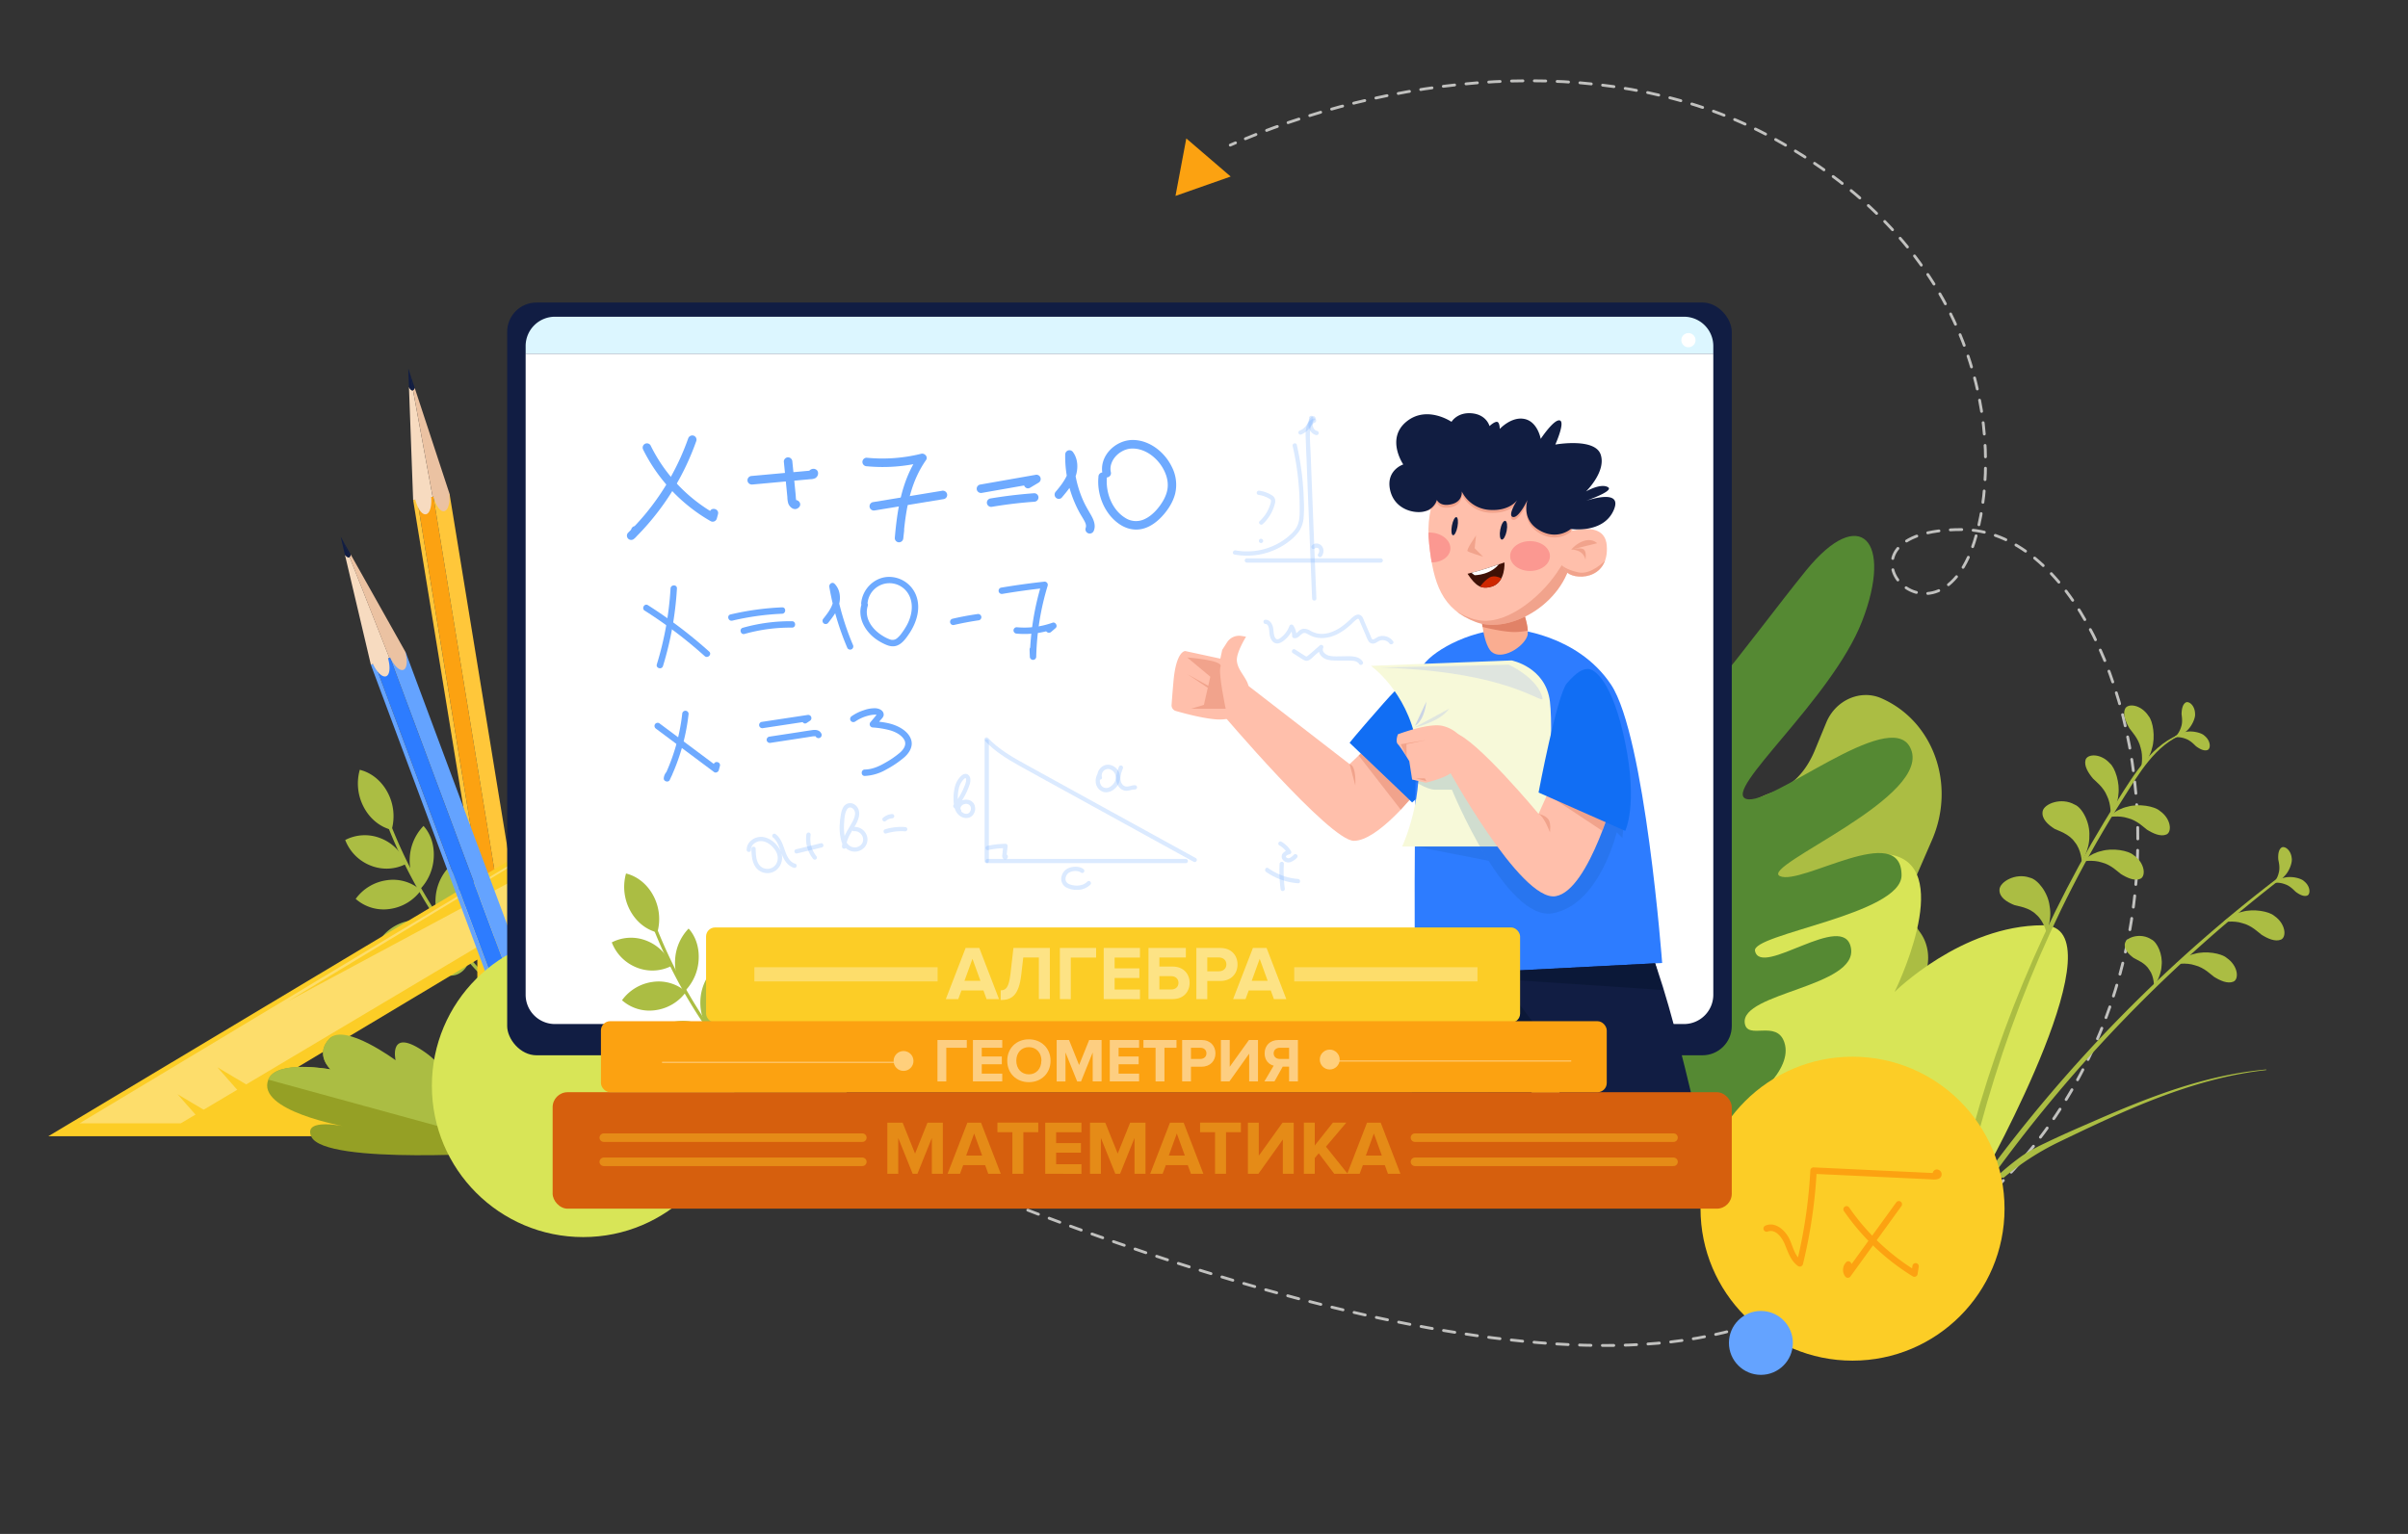 <?xml version="1.0" encoding="UTF-8"?> <svg xmlns="http://www.w3.org/2000/svg" xmlns:xlink="http://www.w3.org/1999/xlink" id="Layer_1" data-name="Layer 1" viewBox="0 0 1695 1080"><rect x="0" y="0" width="1695" height="1080" fill="#333333" stroke="none"/> <defs> <style>.cls-1,.cls-44,.cls-7,.cls-8{fill:none;}.cls-2{fill:#fca211;}.cls-3{fill:#ffc73a;}.cls-4{fill:#f7dbc0;}.cls-5{fill:#ebc2a2;}.cls-6{fill:#111d43;}.cls-7,.cls-8{stroke:#c1c1bf;stroke-width:2px;}.cls-40,.cls-7,.cls-8{stroke-linecap:round;stroke-linejoin:round;}.cls-8{stroke-dasharray:8.03 8.03;}.cls-9{fill:#abbd43;}.cls-10,.cls-40{fill:#fccd26;}.cls-11,.cls-17{fill:#fff;}.cls-11{opacity:0.32;}.cls-12{fill:#95a025;}.cls-13{fill:#d8e557;}.cls-14{fill:#558933;}.cls-15{fill:#2d7cff;}.cls-16{fill:#64a3ff;}.cls-18{fill:#dcf6ff;}.cls-19{fill:#ffbfab;}.cls-20{fill:#116ef4;}.cls-21{fill:#f7f9d9;}.cls-22,.cls-35{fill:#cad3e5;}.cls-22{opacity:0.53;}.cls-23{clip-path:url(#clip-path);}.cls-24{fill:#faad91;}.cls-25,.cls-27{fill:#e18267;}.cls-26{clip-path:url(#clip-path-2);}.cls-27{opacity:0.46;}.cls-28{fill:#fb9891;}.cls-29{clip-path:url(#clip-path-3);}.cls-30{fill:#1354a3;opacity:0.17;}.cls-31{fill:#111d41;}.cls-32{clip-path:url(#clip-path-4);}.cls-33{fill:#3f1106;}.cls-34{fill:#ce2700;}.cls-36{fill:#0b1838;}.cls-37{fill:#d65f0d;}.cls-38{opacity:0.44;}.cls-39,.cls-40{opacity:0.4;}.cls-40{stroke:#fccd26;stroke-width:6px;}.cls-41{fill:#6eaaff;}.cls-42{opacity:0.25;}.cls-43{opacity:0.47;}.cls-44{stroke:#fff;stroke-miterlimit:10;opacity:0.34;}.cls-45{fill:#ffcf7b;}</style> <clipPath id="clip-path"> <path class="cls-1" d="M1042,426s1,27,8,33,22-3,25-11-10-36-11-37S1042,426,1042,426Z"></path> </clipPath> <clipPath id="clip-path-2"> <path class="cls-1" d="M1044,323c-31,7-41,32-38,60s9,46,33,55,65-14,68-50S1085.71,313.58,1044,323Z"></path> </clipPath> <clipPath id="clip-path-3"> <path class="cls-1" d="M1096,377s33.32-14,35,7c2,25-24,25-29,18-2.4-3.36-9-15-9-15Z"></path> </clipPath> <clipPath id="clip-path-4"> <path class="cls-1" d="M1033,404s8-2,14-4l12-4s1,14-9,17C1043,415.09,1039,413,1033,404Z"></path> </clipPath> </defs> <rect class="cls-2" x="325.36" y="348.04" width="11.56" height="394.05" transform="translate(-83.57 60.54) rotate(-9.28)"></rect> <rect class="cls-3" x="336.76" y="346.18" width="11.56" height="394.05" transform="translate(-83.12 62.36) rotate(-9.28)"></rect> <rect class="cls-3" x="322.57" y="349.21" width="2.89" height="394.05" transform="translate(-83.86 59.41) rotate(-9.28)"></rect> <path class="cls-4" d="M290.46,274.88c-.79.13-1.69-.75-2.59-2.36l2.94,79.5,1.53-.25c1.55,6.28,4.67,10.77,7.43,10.32s4.3-5.7,3.76-12.15l1-.16-13.81-75A.7.7,0,0,1,290.46,274.88Z"></path> <path class="cls-5" d="M291.87,273a2.72,2.72,0,0,1-1.14,1.73l13.81,75,.63-.11c1.55,6.28,4.67,10.77,7.43,10.32s4.3-5.7,3.76-12.15h.11Z"></path> <path class="cls-6" d="M290.46,274.88a.7.7,0,0,0,.27-.11L288.57,263l-1.19-3.61.49,13.11C288.77,274.13,289.67,275,290.46,274.88Z"></path> <path class="cls-6" d="M290.73,274.77a2.72,2.72,0,0,0,1.14-1.73l-3.3-10Z"></path> <path class="cls-7" d="M608.69,804l3.62,1.67"></path> <path class="cls-8" d="M619.62,809c65.07,29.3,404.95,175.86,593.66,129.25,404.7-100,314.2-565.4,167.56-565.4-100.92,0-19,95.24,8.82,8.82,18.62-57.81,16.61-197.41-141.1-284.17C1138.33,36.88,991.68,49.72,873.38,99"></path> <path class="cls-7" d="M869.67,100.58,866,102.16"></path> <path class="cls-9" d="M407.36,730.45c-49.27-17.94-83.74-60.73-104-93.47a350.94,350.94,0,0,1-32.49-67.56l-2.18.87a354.44,354.44,0,0,0,32.7,68c20.43,33.07,55.25,76.29,105.14,94.46Z"></path> <path class="cls-9" d="M272.83,557.9a35.67,35.67,0,0,1,2.86,26.39c-7.83-1.91-15.09-7.46-19.58-15.91A35.59,35.59,0,0,1,253.25,542C261.08,543.91,268.34,549.45,272.83,557.9Z"></path> <path class="cls-9" d="M268,590.23a31.42,31.42,0,0,1,17.89,18,30,30,0,0,1-25,1.19,31.38,31.38,0,0,1-17.89-18A30,30,0,0,1,268,590.23Z"></path> <path class="cls-9" d="M272.43,619.73a29.62,29.62,0,0,1,23.85,7.11A32.49,32.49,0,0,1,274.22,640a29.7,29.7,0,0,1-23.85-7.11A32.48,32.48,0,0,1,272.43,619.73Z"></path> <path class="cls-9" d="M289.81,648a29.65,29.65,0,0,1,23.84,7.11,32.49,32.49,0,0,1-22.06,13.17,29.68,29.68,0,0,1-23.85-7.11A32.51,32.51,0,0,1,289.81,648Z"></path> <path class="cls-9" d="M288.42,604a34.8,34.8,0,0,1,9.69-22.48c4.87,5.31,7.7,13.25,7.2,22.18a34.72,34.72,0,0,1-9.69,22.47C290.75,620.83,287.92,612.89,288.42,604Z"></path> <path class="cls-9" d="M306.56,633.22a34.84,34.84,0,0,1,9.37-22.65c4.95,5.22,7.89,13.1,7.52,22a34.89,34.89,0,0,1-9.36,22.65C309.13,650,306.19,642.15,306.56,633.22Z"></path> <path class="cls-9" d="M319.43,677.22a12.15,12.15,0,0,1,10.59-.5,14,14,0,0,1-6.91,8.74,12.15,12.15,0,0,1-10.59.5A14,14,0,0,1,319.43,677.22Z"></path> <path class="cls-9" d="M489.81,721.75c21.29,10,15.55,34.74,15.55,34.74s57.71-45.07,79.29-18.76,10.24,77.86-15.07,86.24-245.42,2.51-245.42,2.51S470.66,712.78,489.81,721.75Z"></path> <path class="cls-10" d="M34,800H379.76V593Zm302-44H201.79L336,675.65Z"></path> <polygon class="cls-11" points="370.6 601.87 55.99 790.9 127.26 790.9 370.66 646.08 370.6 601.87"></polygon> <polygon class="cls-10" points="153.04 751.47 169.72 770.43 177.31 765.88 153.04 751.47"></polygon> <polygon class="cls-10" points="124.99 770.43 141.67 789.38 149.25 784.84 124.99 770.43"></polygon> <polygon class="cls-10" points="359.07 610.3 202.76 704.93 359.3 620.93 359.07 610.3"></polygon> <path class="cls-12" d="M359.24,811.15s-48-61.61-68-71c-21.37-10.05-2.84,24.8-2.84,24.8s-45.69-44.9-56.43-33.69.73,21.7.73,21.7-38.27-7.11-43.85,7.23c-8.57,22,54.37,33,54.37,33s-30.15-6.62-24.12,7C228.16,820.71,359.24,811.15,359.24,811.15Z"></path> <path class="cls-9" d="M188.81,760.14c5.58-14.34,43.85-7.23,43.85-7.23s-11.46-10.49-.73-21.7,46.51,15.27,46.51,15.27-5.54-24.33,21.33-5.2C319,755,356,805.94,356,805.94Z"></path> <path class="cls-13" d="M346.16,802.26s107.72,7.62,128.7-11.67.17-54.24.17-54.24,37-29.22,36.39-48.3-24.66-9.4-24.66-9.4,40.82-52.56,31.13-62.55c-18-18.62-65.22,36-65.22,36s14-26-.77-30.11c-22.29-6.23-38.68,57.87-38.68,57.87s4.16-25.32-11.2-22C374.47,663.94,346.16,802.26,346.16,802.26Z"></path> <path class="cls-9" d="M1277.05,529.27l8.7-21.09c6.74-15.51,24-22.91,38.56-16.54h0c36.67,16.06,52.61,60.76,35.61,99.85l-12.43,28.58a36,36,0,0,0,3.79,36c6.67,8.82,7.76,21.08,3.14,31.71l-6.56,15.06a59.77,59.77,0,0,1-37.28,33.37,36.29,36.29,0,0,0-22.5,20.41L1278.8,778c-10.26,23.58-36.51,34.85-58.64,25.16l-12.62-5.53c-22.12-9.69-31.74-36.67-21.48-60.25h0c16.59-28.2,15.26-49.24,9.38-63.52a85.67,85.67,0,0,1,.81-66.63l1.31-3a84.59,84.59,0,0,1,51.63-46.88C1259.21,554.09,1269.65,546.27,1277.05,529.27Z"></path> <path class="cls-13" d="M979,825.73c17.8-23.15,116.68-146.1,180.3-166.77,70.24-22.81,4,67.8,4,67.8s124.59-136.7,170.31-124.38c41.91,11.3,0,96,0,96s47.2-46.92,104.45-46.92c55.71,0-38.68,170.6-43.79,179.51Z"></path> <path class="cls-14" d="M1066.85,704.2s-52.9-116.81-35.22-142.87c24.45-36,54.84,74.51,56.32,64.79,14-91.74,11.07-207.45,76.54-225,37.21-10-2.46,86.41,2.16,111.25s66.53-63.83,104.66-110.74,61.48-21,39.38,35.88c-21.38,55-98.8,119.51-81.47,125s100.64-64.62,115.29-36.37c18,34.64-106.63,83.82-91.6,90.72s85.6-39.34,85.6-.6c0,27.6-105.72,41.31-103.16,53.25,4.15,19.31,62.71-28.87,67.54-2.06,4.95,27.41-77.85,31.48-74.74,52.92,1.78,12.32,22.53-2.87,27.91,13.7,12.15,37.43-106.68,92.53-106.68,92.53Z"></path> <path class="cls-9" d="M1494.37,562.38c-50.9,79.77-88,172.33-109.23,266.48l-5-.06c21.16-92.17,59.54-185.46,110.36-265.15,11.81-18.52,24.57-40.49,46.68-47.71.43-.14.59.51.18.66C1517.12,524.24,1505.42,545.06,1494.37,562.38Z"></path> <path class="cls-9" d="M1396.72,829a1034.65,1034.65,0,0,1,208.9-212.55c.82-.63,1.93.81,1.1,1.45a1024,1024,0,0,0-204.8,211.15Z"></path> <path class="cls-9" d="M1499,512.9c1.31,1.94,6.32,7,7.8,13.61,2,6.28.41,14.15.25,13.88-.38.15,5.8-5.09,7.73-13.44,2.5-8,.75-19.09-2.36-22.77-5.37-8.31-14.75-9.16-16.58-5.13S1496.39,508.51,1499,512.9Z"></path> <path class="cls-9" d="M1511.2,584.11c-1.9-1.35-6.82-6.49-13.4-8.09-6.22-2.11-14.09-.7-13.82-.53-.16.38,5.18-5.72,13.53-7.49,8-2.35,19-.38,22.65,2.81,8.18,5.56,8.83,15,4.78,16.74S1515.54,586.84,1511.2,584.11Z"></path> <path class="cls-9" d="M1492.83,615.32c-1.9-1.36-6.83-6.49-13.4-8.1-6.23-2.11-14.1-.69-13.83-.52-.16.38,5.19-5.72,13.54-7.5,8-2.35,19-.37,22.65,2.82,8.17,5.55,8.83,15,4.77,16.73S1497.16,618.05,1492.83,615.32Z"></path> <path class="cls-9" d="M1558.38,687.7c-1.9-1.35-6.83-6.48-13.4-8.09-6.23-2.11-14.1-.7-13.82-.52-.17.37,5.18-5.73,13.53-7.5,8-2.35,19-.37,22.65,2.82,8.17,5.55,8.83,15,4.78,16.73S1562.71,690.43,1558.38,687.7Z"></path> <path class="cls-9" d="M1591.87,658.1c-1.9-1.35-6.83-6.49-13.4-8.1-6.22-2.11-14.1-.69-13.82-.52-.17.38,5.18-5.72,13.53-7.49,8-2.35,19-.38,22.65,2.81,8.18,5.56,8.83,15,4.78,16.74S1596.2,660.83,1591.87,658.1Z"></path> <path class="cls-9" d="M1473.31,548.22c1.6,1.7,7.35,5.89,9.84,12.2,2.94,5.89,2.64,13.91,2.43,13.66-.35.22,4.93-5.94,5.53-14.48,1.21-8.3-2.26-19-5.91-22.12-6.61-7.36-16-6.71-17.18-2.44S1470,544.29,1473.31,548.22Z"></path> <path class="cls-9" d="M1446.29,583.61c2.27,1.21,10.22,3.4,14.21,9.37,4.53,5.31,5.1,14.39,4.8,14.21-.43.39,5.66-8.76,5.4-18.56.56-9.78-5.23-20.2-10.33-22.13-9.45-5.37-21.54-.58-22.53,4.68S1441.55,580.65,1446.29,583.61Z"></path> <path class="cls-9" d="M1417.84,637.21c2.45.81,10.65,1.64,15.59,6.84,5.35,4.47,7.43,13.33,7.11,13.2-.36.45,4.11-9.59,2.21-19.2-1.08-9.74-8.54-19-13.89-20.08-10.21-3.69-21.33,3.06-21.42,8.42C1407.2,631.81,1412.68,635.09,1417.84,637.21Z"></path> <path class="cls-9" d="M1502,674.55c1.78,1.12,8.12,3.36,11,8.44,3.38,4.58,3.33,12,3.1,11.83-.37.29,5.1-6.8,5.44-14.78,1-7.93-3.1-16.74-7.14-18.6-7.39-4.9-17.49-1.7-18.59,2.52S1498.32,671.87,1502,674.55Z"></path> <path class="cls-9" d="M1545.83,525.45c-1.07-.88-3.76-4.13-7.58-5.37a16.6,16.6,0,0,0-8.15-.92,17.92,17.92,0,0,1,8.33-3.84c4.85-1,11.29.62,13.28,2.66,4.59,3.65,4.57,9.25,2.1,10.11S1548.27,527.26,1545.83,525.45Z"></path> <path class="cls-9" d="M1535.62,502.67c.05,1.39,1,5.51-.38,9.31a16.63,16.63,0,0,1-4.25,7,18,18,0,0,0,8.12-4.28c3.77-3.22,6.4-9.34,6-12.18-.07-5.87-4.51-9.28-6.7-7.83S1535.69,499.63,1535.62,502.67Z"></path> <path class="cls-9" d="M1616,627.94c-1.07-.88-3.76-4.13-7.58-5.37a16.33,16.33,0,0,0-8.15-.92,17.92,17.92,0,0,1,8.33-3.84c4.85-1,11.29.61,13.28,2.66,4.59,3.64,4.57,9.25,2.1,10.11S1618.43,629.75,1616,627.94Z"></path> <path class="cls-9" d="M1603.68,605c.16,1.37,1.42,5.41.38,9.3a16.57,16.57,0,0,1-3.67,7.36,17.77,17.77,0,0,0,7.74-4.93c3.51-3.52,5.62-9.83,5-12.62-.55-5.85-5.25-8.88-7.31-7.26S1603.5,601.93,1603.68,605Z"></path> <path class="cls-9" d="M1595.08,753a265.39,265.39,0,0,0-43.42,7.77c-26,6.83-51,16.92-75.58,27.64-12.09,5.27-24.27,10.47-36.13,16.25a130.76,130.76,0,0,0-16.23,8.87,179.49,179.49,0,0,0-18.94,15.5l5.64.17a187.19,187.19,0,0,1,37.7-24.58c46.6-22.45,95-45.48,147-51.19A.22.22,0,0,0,1595.08,753Z"></path> <rect class="cls-15" x="332.22" y="452.56" width="11.56" height="394.05" transform="translate(-205.59 158.96) rotate(-20.44)"></rect> <rect class="cls-16" x="343.05" y="448.53" width="11.56" height="394.05" transform="translate(-203.5 162.48) rotate(-20.44)"></rect> <rect class="cls-16" x="329.78" y="455.09" width="2.89" height="394.05" transform="translate(-206.9 156.75) rotate(-20.44)"></rect> <path class="cls-4" d="M245.79,392.39c-.75.28-1.8-.42-3-1.82L261.06,468l1.46-.54c2.73,5.86,6.66,9.66,9.28,8.68s3.11-6.42,1.34-12.64l.95-.36-28-70.91A1.32,1.32,0,0,1,245.79,392.39Z"></path> <path class="cls-5" d="M246.81,390.31a2.8,2.8,0,0,1-.77,1.92l28,70.91.61-.22c2.73,5.86,6.66,9.66,9.29,8.68s3.11-6.42,1.33-12.64l.1,0Z"></path> <path class="cls-6" d="M245.79,392.39a1.32,1.32,0,0,0,.25-.16l-4.4-11.11-1.86-3.31,3,12.76C244,392,245,392.67,245.79,392.39Z"></path> <path class="cls-6" d="M246,392.23a2.8,2.8,0,0,0,.77-1.92l-5.17-9.19Z"></path> <circle class="cls-10" cx="1304" cy="851" r="107"></circle> <circle class="cls-13" cx="410.5" cy="764.5" r="106.5"></circle> <rect class="cls-6" x="357" y="213" width="862" height="530" rx="20.63"></rect> <path class="cls-17" d="M370,700.37A20.63,20.63,0,0,0,390.63,721h794.74A20.63,20.63,0,0,0,1206,700.37V249H370Z"></path> <path class="cls-18" d="M1185.37,223H390.63A20.63,20.63,0,0,0,370,243.63V249h836v-5.37A20.63,20.63,0,0,0,1185.37,223Z"></path> <path class="cls-9" d="M592,800.05c-48.39-17.61-82.23-59.63-102.1-91.78A345,345,0,0,1,458,641.93l-2.14.85A347.47,347.47,0,0,0,488,709.59c20.06,32.47,54.26,74.92,103.24,92.75Z"></path> <path class="cls-9" d="M459.89,630.62a34.92,34.92,0,0,1,2.81,25.9c-7.69-1.87-14.82-7.31-19.22-15.61A35,35,0,0,1,440.66,615C448.35,616.88,455.48,622.32,459.89,630.62Z"></path> <path class="cls-9" d="M455.15,662.36a30.86,30.86,0,0,1,17.57,17.69,29.48,29.48,0,0,1-24.51,1.17,30.85,30.85,0,0,1-17.57-17.7A29.47,29.47,0,0,1,455.15,662.36Z"></path> <path class="cls-9" d="M459.51,691.33a29.1,29.1,0,0,1,23.41,7,31.9,31.9,0,0,1-21.66,12.93,29.13,29.13,0,0,1-23.42-7A31.86,31.86,0,0,1,459.51,691.33Z"></path> <path class="cls-9" d="M476.56,719.08a29.16,29.16,0,0,1,23.42,7A31.91,31.91,0,0,1,478.32,739a29.13,29.13,0,0,1-23.42-7A31.93,31.93,0,0,1,476.56,719.08Z"></path> <path class="cls-9" d="M475.2,675.85a34.13,34.13,0,0,1,9.52-22.07c4.79,5.22,7.56,13,7.07,21.78a34.13,34.13,0,0,1-9.52,22.07C477.49,692.41,474.71,684.62,475.2,675.85Z"></path> <path class="cls-9" d="M493,704.58a34.26,34.26,0,0,1,9.2-22.24c4.87,5.12,7.76,12.86,7.4,21.63a34.26,34.26,0,0,1-9.2,22.24C495.54,721.09,492.65,713.35,493,704.58Z"></path> <path class="cls-9" d="M505.66,747.78a12,12,0,0,1,10.4-.49,13.8,13.8,0,0,1-6.79,8.59,11.94,11.94,0,0,1-10.4.49A13.76,13.76,0,0,1,505.66,747.78Z"></path> <path class="cls-19" d="M971,518l-21,20-75-58-18,4,2,17s77,91,94,91,43.29-33.73,43.29-33.73Z"></path> <path class="cls-6" d="M1013,669,983,826h92s-1-64.86,12-94c4-9,21,94,21,94h95s-29-140-48-171-138,15-138,15Z"></path> <path class="cls-20" d="M1013,461s-17,9-39,34-24,28-24,28l44,42,28-25Z"></path> <path class="cls-15" d="M1065,443s45,3,69,39,36,196,36,196l-174,9s-2-208,6-219S1038,442,1065,443Z"></path> <path class="cls-21" d="M965,468.81s25,17.52,32,54.07S987,596,987,596h101s6-77.69,3-102.06S1064,465,1064,465Z"></path> <path class="cls-22" d="M972,470l90-2s18,8,23,21S1073,473,972,470Z"></path> <g class="cls-23"> <path class="cls-24" d="M1042,426s1,27,8,33,22-3,25-11-10-36-11-37S1042,426,1042,426Z"></path> <path class="cls-25" d="M1038,440s18,5,28,5a47.42,47.42,0,0,0,21-5l-2-23-33-2Z"></path> </g> <g class="cls-26"> <path class="cls-19" d="M1044,323c-31,7-41,32-38,60s9,46,33,55,65-14,68-50S1085.71,313.58,1044,323Z"></path> <path class="cls-27" d="M1005,412s17.62,22.91,37.81,24.95,44.23-19,55.21-37S1121,416,1121,416l-21,28-61,18-34-25Z"></path> <ellipse class="cls-28" cx="1007" cy="385.5" rx="10.5" ry="14" transform="translate(536.69 1355.79) rotate(-85.09)"></ellipse> </g> <g class="cls-29"> <path class="cls-19" d="M1096,377s33.32-14,35,7c2,25-24,25-29,18-2.4-3.36-9-15-9-15Z"></path> <path class="cls-27" d="M1099.41,398s2.59,3,11.59,5,18.81-8.28,18.81-8.28L1134,401l-4,10-25,5-6-13Z"></path> </g> <path class="cls-19" d="M878.37,489.16a11.77,11.77,0,0,0-.73-9.39c-2.58-5.17-6.41-8.77-7-14.44s6.46-17.06,6.46-17.06l-3.26-.52a10.08,10.08,0,0,0-10.11,4.51l-3.41,5.3L859,463.73l-24.68-5.34s-6.37-.45-8.3,21.28c-.68,7.65-1.11,13.37-1.34,16.68a4.12,4.12,0,0,0,3,4.23c6,1.72,19,5.24,28.55,5.92,12.73.91,19.73-5.88,19.73-5.88Z"></path> <path class="cls-27" d="M838.41,499h24.36s-5.42-25.25-3.61-29.76-23.45-6.32-23.45-6.32l16.23,13.53-1.45,6.41-14.78-8.21,14.45,9.63-2.73,12Z"></path> <path class="cls-30" d="M994,549s10,7,16,7h12s38,93,71,87,45-57,45-57l4,4,2-20-28-5-30,33-38-42-20-25Z"></path> <path class="cls-27" d="M950,538l4,15S955,539,950,538Z"></path> <polygon class="cls-27" points="956.36 531.95 986 570.08 992.16 563.25 957.87 530.51 956.36 531.95"></polygon> <ellipse class="cls-28" cx="1077" cy="391.5" rx="14" ry="10.5"></ellipse> <path class="cls-27" d="M1077,345l-53-13s-26.46,16.24-24,23c4,11,11.43-1,11.43-1s2.06,5,10.29,3,7.21-9,7.21-9a23.39,23.39,0,0,0,19.55,13c14.41,1,19.56-7,19.56-7s-7.21,11-3.09,12,10.29-12,10.29-12-4.73,13.31,7.76,21c13,8,22.73-.58,22.73-.58L1108,357Z"></path> <path class="cls-31" d="M1084.51,309s-2.06-12-11.32-14-17.5,7-17.5,7,0-5-2.06-5-5.15,3-5.15,3-2-8-12.35-9-14.41,6-14.41,6-17.49-12-31.9,0-2.06,30-2.06,30-12.35,4-9.26,18S996.08,362,1003,360a12,12,0,0,0,8.43-8s2.06,5,10.29,3,7.21-9,7.21-9a23.39,23.39,0,0,0,19.55,13c14.41,1,19.56-7,19.56-7s-7.21,11-3.09,12,10.29-12,10.29-12-4.73,13.31,7.76,21c13,8,22.73-.58,22.73-.58s23,3.58,30.24-13.42-23.67-5-23.67-5,24.7-8,19.55-11-15.44,3-15.44,3,14.41-14,10.3-26-31.91-7-31.91-7,7.2-16,3.09-17S1084.51,309,1084.51,309Z"></path> <ellipse class="cls-31" cx="1024" cy="370.5" rx="6.5" ry="2" transform="translate(470.76 1308.46) rotate(-79.36)"></ellipse> <ellipse class="cls-31" cx="1058.34" cy="373.34" rx="6.72" ry="2.3" transform="translate(495.97 1344.52) rotate(-79.36)"></ellipse> <path class="cls-27" d="M1039,377s-7,10-6,11,11,4,11,4l-6-6Z"></path> <g class="cls-32"> <path class="cls-33" d="M1033,404s8-2,14-4l12-4s1,14-9,17C1043,415.09,1039,413,1033,404Z"></path> <path class="cls-17" d="M1034,402l4,3s12,0,18-9S1034,402,1034,402Z"></path> <path class="cls-34" d="M1041,414s5-7,9-8,8,2,8,2l-6,7Z"></path> </g> <path class="cls-27" d="M1106,387a19.55,19.55,0,0,1,9.43-6.32c5.8-1.55,8.76,1.8,8.76,1.8Z"></path> <path class="cls-27" d="M1106,387s7-2,9,0,1,7,1,7S1115,387,1106,387Z"></path> <path class="cls-19" d="M1138,554s-19,73-43,77c-24.66,4.11-77-92-77-92s-3.85-25.63,6-23c15,4,59,57,59,57l9-20Z"></path> <path class="cls-19" d="M1030,521a24.58,24.58,0,0,0-15-10c-10-2-31,6-31,6s-2,5,0,7,8,11.94,8,11.94l2,12.93,9.6,2.2s18.4-4.19,19.4-9.16S1030,521,1030,521Z"></path> <polygon class="cls-27" points="1089.09 559.3 1127.89 585 1133.18 570.08 1089.09 559.3"></polygon> <path class="cls-20" d="M1118,471c4,0,17,8,26,52s0,62,0,62l-61-27s13-69,20-77S1113.93,471,1118,471Z"></path> <path class="cls-27" d="M1083,573s5,1,7,4,1,9,1,9S1087,575,1083,573Z"></path> <polygon class="cls-27" points="1003 548 996.47 548 1004 550 1003 548"></polygon> <path class="cls-22" d="M996,512l24-13s-3,5-12,9S996,512,996,512Z"></path> <path class="cls-35" d="M996,511l8-17S1003,507,996,511Z"></path> <polygon class="cls-27" points="986 524 990.16 532.88 990 524 1004 521 986 524"></polygon> <polygon class="cls-36" points="1009.7 686.29 1170 697 1165.09 678.25 1009.7 686.29"></polygon> <path class="cls-36" d="M1062,697l24,32a236,236,0,0,0-9.69,58.68C1075,821,1075,826,1075,826h-38.6Z"></path> <polygon class="cls-30" points="996.29 596 1041.74 596 1047.79 606.05 996.29 596"></polygon> <rect class="cls-37" x="389" y="769" width="830" height="82" rx="10.55"></rect> <rect class="cls-10" x="497" y="653" width="573" height="67" rx="6.37"></rect> <g class="cls-38"> <path class="cls-17" d="M694.46,703.44l-2.22-6.11H676.79l-2.27,6.11h-8.75l13.94-36h9.62l13.88,36Zm-9.94-28.37-5.62,15.51h11.24Z"></path> <path class="cls-17" d="M704.4,697.28c3.62,0,5.73-1.95,6.86-11.46l2.11-18.42H739v36h-7.73V674.15h-11l-1.41,12.21c-1.73,15-7.13,17.73-14.48,17.73Z"></path> <path class="cls-17" d="M746.06,703.44v-36h25.5v6.75H753.73v29.29Z"></path> <path class="cls-17" d="M776.91,703.44v-36h25.51v6.75H784.59v7.62H802v6.76H784.59v8.15h17.83v6.76Z"></path> <path class="cls-17" d="M834.73,667.4v6.75H816.09v6.38h9.35c7.67,0,11.94,5.24,11.94,11.45s-4.22,11.46-11.94,11.46h-17v-36Zm-18.64,19.88v9.4h8.32c3,0,5.13-1.83,5.13-4.7s-2.16-4.7-5.13-4.7Z"></path> <path class="cls-17" d="M842.13,703.44v-36H859c7.83,0,12.1,5.29,12.1,11.62s-4.32,11.61-12.1,11.61H849.8v12.81ZM863.26,679c0-3-2.27-4.87-5.3-4.87H849.8v9.73H858C861,683.88,863.26,682,863.26,679Z"></path> <path class="cls-17" d="M896.71,703.44l-2.22-6.11H879l-2.27,6.11H868l13.94-36h9.61l13.89,36Zm-10-28.37-5.62,15.51h11.24Z"></path> </g> <g class="cls-39"> <path class="cls-10" d="M655.94,826.44V801.21l-10.16,25.23h-3.35l-10.15-25.23v25.23H624.6v-36h10.76l8.75,21.77,8.75-21.77h10.81v36Z"></path> <path class="cls-10" d="M695.66,826.44l-2.22-6.11H678l-2.27,6.11H667l13.94-36h9.61l13.89,36Zm-9.95-28.37-5.61,15.51h11.23Z"></path> <path class="cls-10" d="M712.62,826.44V797.15H702.09V790.4h28.74v6.75H720.35v29.29Z"></path> <path class="cls-10" d="M735.75,826.44v-36h25.5v6.75H743.42v7.62h17.46v6.76H743.42v8.15h17.83v6.76Z"></path> <path class="cls-10" d="M798.59,826.44V801.21l-10.16,25.23h-3.35l-10.16-25.23v25.23h-7.67v-36H778l8.76,21.77,8.75-21.77h10.81v36Z"></path> <path class="cls-10" d="M838.3,826.44l-2.21-6.11H820.64l-2.27,6.11h-8.75l13.93-36h9.62l13.89,36Zm-9.94-28.37-5.62,15.51H834Z"></path> <path class="cls-10" d="M855.27,826.44V797.15H844.74V790.4h28.74v6.75H863v29.29Z"></path> <path class="cls-10" d="M878.4,826.44v-36h7.67v23.29l16.7-23.29h7.89v36H903V802.29L885.8,826.44Z"></path> <path class="cls-10" d="M939.19,826.44,928.27,812l-2.81,3.35v11.08h-7.67v-36h7.67v16.1l12.75-16.1h9.46l-14.32,16.91,15.29,19.13Z"></path> <path class="cls-10" d="M977,826.44l-2.22-6.11H959.34l-2.27,6.11h-8.75l13.94-36h9.62l13.88,36Zm-9.94-28.37-5.62,15.51h11.24Z"></path> </g> <rect class="cls-11" x="531" y="681" width="129" height="10"></rect> <rect class="cls-11" x="911" y="681" width="129" height="10"></rect> <line class="cls-40" x1="425" y1="801" x2="607" y2="801"></line> <line class="cls-40" x1="425" y1="818" x2="607" y2="818"></line> <line class="cls-40" x1="996" y1="801" x2="1178" y2="801"></line> <line class="cls-40" x1="996" y1="818" x2="1178" y2="818"></line> <circle class="cls-17" cx="1188.5" cy="239.5" r="5"></circle> <path class="cls-41" d="M484.41,308.7A174,174,0,0,1,454.2,362q-5.64,6.78-12,13a3,3,0,0,0,3.64,4.72,12.36,12.36,0,0,0,4.32-5.57c.6-1.5-.67-3.3-2.1-3.69a3.07,3.07,0,0,0-3.69,2.1,5.31,5.31,0,0,1-1.56,2l3.63,4.71a180.31,180.31,0,0,0,36.73-51.83q3.92-8.36,7-17.07a3,3,0,0,0-2.09-3.69,3.07,3.07,0,0,0-3.69,2.1Z"></path> <path class="cls-41" d="M452.69,316.52a119.14,119.14,0,0,0,34.66,41.89,115,115,0,0,0,12.81,8.48,3,3,0,0,0,4.41-1.8l.83-3.08c1-3.73-4.79-5.33-5.79-1.59l-.83,3.08,4.41-1.79a112.74,112.74,0,0,1-37.86-35.24,116,116,0,0,1-7.46-13,3,3,0,0,0-5.18,3Z"></path> <path class="cls-41" d="M529.14,341.18l30-2.75,7.39-.68,3.94-.36a8.36,8.36,0,0,0,3.32-.68c2.61-1.41,3-5.5-.19-6.49-2.63-.82-6.07,2.06-4.06,4.74a3.09,3.09,0,0,0,4.1,1.07c1.28-.74,2.06-2.8,1.08-4.1l-.1-.13.41,1.52v-.11l-.88,2.12.1-.09L573,336a4.82,4.82,0,0,1-.93,0l-1.33-.77.11.11-.77-1.32,0,.18v-1.6l.09-.28,1.08-1.07c-.38.29,0,.1.24,0a9,9,0,0,1-1.47.14l-2.46.22-5.42.5-11.08,1-21.92,2a3.09,3.09,0,0,0-3,3,3,3,0,0,0,3,3Z"></path> <path class="cls-41" d="M551.74,325l2,20,.48,4.93a17.18,17.18,0,0,0,.66,4.58c1.15,3,4.64,5.5,7.47,2.71s-1.5-7-4.25-4.24a2.19,2.19,0,0,1,2.56-.18c.14.21.11.16-.09-.16,0,.47-.15-.57-.14-.49-.25-1.28-.26-2.65-.38-3.95l-.75-7.64L557.74,325a3.07,3.07,0,0,0-3-3,3,3,0,0,0-3,3Z"></path> <path class="cls-41" d="M610.06,328.27a117.88,117.88,0,0,0,40-3l-3.39-4.41c-9.13,13-13.24,28.73-15.35,44.3-.61,4.54-1.09,9.1-1.47,13.67a3,3,0,0,0,3,3,3.08,3.08,0,0,0,3-3l.59-5.19c.19-1.61-1.51-3-3-3a3.08,3.08,0,0,0-3,3l-.59,5.19h6c1.24-14.8,3.31-30.05,9.56-43.69a72.4,72.4,0,0,1,6.44-11.25c1.58-2.25-1-5-3.38-4.41a112.89,112.89,0,0,1-38.41,2.8,3,3,0,0,0-3,3,3.06,3.06,0,0,0,3,3Z"></path> <path class="cls-41" d="M615.87,359.36l48.65-8a3,3,0,0,0,2.1-3.69,3.08,3.08,0,0,0-3.69-2.1l-48.65,8a3,3,0,0,0-2.1,3.69,3.07,3.07,0,0,0,3.69,2.09Z"></path> <path class="cls-41" d="M691.32,347l39.07-6.87-2.31-5.48-6,3.56c-3.31,2-.3,7.17,3,5.19l6-3.57a3,3,0,0,0,1.23-3.74,3,3,0,0,0-3.54-1.74l-39.06,6.87a3,3,0,0,0-2.1,3.69,3.07,3.07,0,0,0,3.69,2.09Z"></path> <path class="cls-41" d="M698.47,356.79q14.67-2.46,29.52-3.52a3.08,3.08,0,0,0,3-3,3,3,0,0,0-3-3q-15.65,1.13-31.12,3.74a3,3,0,0,0-2.09,3.69,3.06,3.06,0,0,0,3.69,2.09Z"></path> <path class="cls-41" d="M747.34,350.39c3.95-4.66,8-9.47,9.9-15.36,1.78-5.38,1.55-11.84-1.84-16.55A3.11,3.11,0,0,0,752,317.1a3.06,3.06,0,0,0-2.2,2.89,82.22,82.22,0,0,0,4.36,27.87,83.57,83.57,0,0,0,5.7,13c1.11,2,2.41,3.95,3.49,6,.89,1.68,1.49,3.28.81,5a3,3,0,0,0,2.09,3.69A3.07,3.07,0,0,0,770,373.5c1.44-3.69-.17-7.58-2-10.79s-3.7-6.27-5.23-9.59a76.84,76.84,0,0,1-6.15-21,74.86,74.86,0,0,1-.72-12.16l-5.59,1.52c6,8.38-1.63,18.15-7.12,24.64a3.09,3.09,0,0,0,0,4.24,3,3,0,0,0,4.24,0Z"></path> <path class="cls-41" d="M773.22,335.61c-1.21,11.73,3.55,24.53,12.82,32,4.94,4,10.88,6.11,17.23,4.92,5.72-1.07,10.83-4.78,14.71-9,4.16-4.49,7.72-10,9.23-16a27.51,27.51,0,0,0-2.36-18.83c-4.94-10.24-15.43-18.7-27.12-18.92-12.45-.23-24.39,11.33-21.61,24.15a3,3,0,0,0,5.79-1.6,10.8,10.8,0,0,1,.26-5.54,14.76,14.76,0,0,1,2.73-5,17,17,0,0,1,4.85-4,15.71,15.71,0,0,1,5.52-1.87c9.21-1,18,5.13,22.75,12.83,2.71,4.39,4.45,9.51,3.88,14.72-.55,5-3.13,9.58-6.12,13.47-2.82,3.66-6.54,7.14-10.83,8.88a13.86,13.86,0,0,1-13-1.26c-9.48-5.91-13.87-18.21-12.76-28.95a3,3,0,0,0-3-3,3.06,3.06,0,0,0-3,3Z"></path> <path class="cls-41" d="M472,414.34a227,227,0,0,1-9.65,53.4c-.85,2.77,3.49,4,4.34,1.19a231.74,231.74,0,0,0,9.81-54.59c.17-2.9-4.33-2.89-4.5,0Z"></path> <path class="cls-41" d="M453.8,429.93a319.88,319.88,0,0,1,42.21,32c2.15,1.93,5.34-1.24,3.18-3.18a326.75,326.75,0,0,0-43.12-32.66c-2.45-1.56-4.71,2.34-2.27,3.88Z"></path> <path class="cls-41" d="M515.41,437a186.56,186.56,0,0,1,35.12-4.88c2.88-.12,2.9-4.62,0-4.5a193.44,193.44,0,0,0-36.32,5c-2.82.67-1.62,5,1.2,4.34Z"></path> <path class="cls-41" d="M524.07,446.35a118.53,118.53,0,0,1,33.45-4.46c2.89,0,2.89-4.47,0-4.5A122.85,122.85,0,0,0,522.88,442c-2.79.78-1.6,5.13,1.19,4.34Z"></path> <path class="cls-41" d="M582.79,438.75c3.3-4.19,6.81-8.6,8-13.91,1.08-4.82.26-10.11-3.27-13.76-1.69-1.74-4.11.11-3.76,2.19a191.58,191.58,0,0,0,12.72,43,2.27,2.27,0,0,0,3.08.81,2.32,2.32,0,0,0,.8-3.08,186.94,186.94,0,0,1-12.26-41.95l-3.76,2.19c2.57,2.65,2.87,6.67,1.93,10.1-1.16,4.23-4,7.81-6.66,11.19a2.33,2.33,0,0,0,0,3.19,2.26,2.26,0,0,0,3.18,0Z"></path> <path class="cls-41" d="M606.46,425.37c-3,9.55,2.42,19,10,24.51a37.22,37.22,0,0,0,6,3.51c2.38,1.13,4.84,2,7.51,1.53,4.6-.83,7.72-5.38,10.14-9,5.23-7.82,8.27-18,4.59-27.08a20.41,20.41,0,0,0-20.24-12.62c-9.74.78-17.48,9-18.29,18.6a2.25,2.25,0,1,0,4.5,0,15.48,15.48,0,0,1,28.65-6.77c4.1,6.78,2.67,15.28-.89,21.95a46.56,46.56,0,0,1-3.31,5.23,19.48,19.48,0,0,1-3.78,4.22,4.93,4.93,0,0,1-4.72.81,25.1,25.1,0,0,1-5.31-2.59c-7.17-4.32-13.23-12.37-10.49-21.11.87-2.77-3.47-4-4.34-1.2Z"></path> <path class="cls-41" d="M671.61,440q8.68-2,17.53-3.29a2.27,2.27,0,0,0,1.57-2.77,2.32,2.32,0,0,0-2.77-1.57q-8.84,1.26-17.53,3.29a2.25,2.25,0,1,0,1.2,4.34Z"></path> <path class="cls-41" d="M705.76,418.12q14.72-2.47,29.54-4.09l-2.17-2.85a191.51,191.51,0,0,0-8.23,51.18h4.5l-.18-5c-.1-2.89-4.6-2.9-4.5,0l.18,5a2.25,2.25,0,0,0,4.5,0,186.66,186.66,0,0,1,8.07-50,2.27,2.27,0,0,0-2.17-2.85q-15.43,1.68-30.73,4.25a2.25,2.25,0,1,0,1.19,4.34Z"></path> <path class="cls-41" d="M715.66,446.12a61.74,61.74,0,0,0,26.41-3.36L739.88,439l-3.19,2.75c-2.19,1.89,1,5.06,3.19,3.18l3.19-2.74c1.67-1.45-.1-4.51-2.19-3.76a58.61,58.61,0,0,1-25.22,3.19,2.27,2.27,0,0,0-2.25,2.25,2.3,2.3,0,0,0,2.25,2.25Z"></path> <path class="cls-41" d="M480.21,502.66a138.7,138.7,0,0,1-12.67,44.24l4.19,1.13a2.61,2.61,0,0,1,.87-1.6c2-2.09-1.18-5.28-3.19-3.19a7.45,7.45,0,0,0-2.18,4.79c-.16,2.18,3.25,3.13,4.19,1.14a145.09,145.09,0,0,0,13.29-46.51,2.27,2.27,0,0,0-2.25-2.25,2.29,2.29,0,0,0-2.25,2.25Z"></path> <path class="cls-41" d="M461.82,513.11l40.83,30.47c1.19.89,3-.07,3.31-1.34l.78-2.92c.76-2.8-3.58-4-4.34-1.19l-.78,2.91,3.3-1.34-40.83-30.48A2.27,2.27,0,0,0,461,510a2.3,2.3,0,0,0,.81,3.08Z"></path> <path class="cls-41" d="M537.15,512.64l32.42-4.9-1.74-4.12-2.24,1.51c-2.4,1.6-.15,5.5,2.27,3.88l2.24-1.5a2.26,2.26,0,0,0-1.73-4.11L536,508.3a2.26,2.26,0,0,0-1.57,2.77,2.31,2.31,0,0,0,2.76,1.57Z"></path> <path class="cls-41" d="M542.5,523l17.42-2.66,8.59-1.32c1.38-.21,2.77-.48,4.17-.64a7.67,7.67,0,0,0,1.18,0c.39-.11.34.29.1-.31a2.33,2.33,0,0,0,2.77,1.57,2.26,2.26,0,0,0,1.57-2.77c-1.11-2.84-3.86-3.21-6.57-2.82-3.36.48-6.71,1-10.06,1.54l-20.37,3.11a2.27,2.27,0,0,0-1.57,2.77A2.3,2.3,0,0,0,542.5,523Z"></path> <path class="cls-41" d="M601.81,508.15a28.32,28.32,0,0,1,9.49-4.3,19.45,19.45,0,0,1,4.6-.68,3.74,3.74,0,0,1,1.48.27s.32.17.29.18c.12.11.12.12,0,0-.09-.5-.13-.55-.12-.14l.66-1.59-5.41,6.47a2.28,2.28,0,0,0,1.59,3.84,61.6,61.6,0,0,1,12.37,2.06c3.61,1.11,7.62,3.09,9.64,6.45s-.15,6.71-2.78,9.08a64.33,64.33,0,0,1-10.74,7.38c-4.35,2.53-9,4.54-14.15,4.65-2.89.06-2.9,4.56,0,4.5a32.94,32.94,0,0,0,15.09-4.52,70.83,70.83,0,0,0,12.69-8.57c3.52-3.09,6.38-7.62,4.83-12.45s-6.28-8.07-10.81-9.94c-5.1-2.1-10.7-2.64-16.14-3.14l1.59,3.84,3.5-4.18c1-1.25,2.64-2.54,2.56-4.28-.12-2.89-3.06-4.19-5.56-4.41a22.45,22.45,0,0,0-8.45,1.38,32.14,32.14,0,0,0-8.52,4.18,2.31,2.31,0,0,0-.8,3.08,2.27,2.27,0,0,0,3.08.8Z"></path> <g class="cls-42"> <path class="cls-41" d="M693.07,521.91v84.32a1.5,1.5,0,0,0,3,0V521.91a1.5,1.5,0,0,0-3,0Z"></path> </g> <g class="cls-42"> <path class="cls-41" d="M695.23,607.73H834.66a1.5,1.5,0,0,0,0-3H695.23a1.5,1.5,0,0,0,0,3Z"></path> </g> <g class="cls-42"> <path class="cls-41" d="M693.38,521.72c6.77,7.2,15.23,12.45,23.78,17.25,9.7,5.44,19.49,10.75,29.23,16.12l59.94,33,33.91,18.68c1.7.93,3.21-1.66,1.52-2.59L782,571.3q-29.79-16.42-59.6-32.84c-9.62-5.3-19.33-10.78-26.93-18.86-1.33-1.41-3.45.72-2.12,2.12Z"></path> </g> <g class="cls-42"> <path class="cls-41" d="M695.65,598.48a62.2,62.2,0,0,1,12.09-1.36l-1.5-1.5-.45,4-.23,2a4.85,4.85,0,0,0,0,1.86,2,2,0,0,0,3.24,1.17c1-.92.89-2.86-.65-3.13a1.53,1.53,0,0,0-1.84,1,1.51,1.51,0,0,0,1.05,1.85l-.2-.09-.54-.54,0-1.1,1.88.09c-.05.09,0,0,0-.1.06-.3.06-.63.09-.93l.24-2,.46-4.1a1.5,1.5,0,0,0-1.5-1.5,65.61,65.61,0,0,0-12.88,1.47,1.5,1.5,0,1,0,.79,2.89Z"></path> </g> <g class="cls-42"> <path class="cls-41" d="M772.45,545.07c-2,3.8-1.63,8.66,2,11.36s8.12,1.14,10.93-1.83a10.08,10.08,0,0,0,2.27-10.91c-1.53-3.43-5.33-5.86-9.12-5.13-4,.79-7.08,5.34-5.79,9.35.6,1.83,3.49,1.05,2.9-.8a4.58,4.58,0,0,1,2.83-5.42c2.3-.91,4.83.55,6,2.5a6.64,6.64,0,0,1-.49,7.35c-1.4,2.05-4.32,4.07-6.88,3-3.18-1.32-3.54-5.25-2.09-8,.91-1.7-1.68-3.22-2.59-1.51Z"></path> </g> <g class="cls-42"> <path class="cls-41" d="M787.55,540.05c-1.59,4.24-3.13,9.26-.35,13.38a7.2,7.2,0,0,0,4.72,3.27c2.42.39,4.56-.88,6.93-.85a1.5,1.5,0,0,0,0-3c-2,0-3.84.95-5.82.95a4.06,4.06,0,0,1-3.36-2.06c-2.13-3.37-.49-7.51.78-10.89A1.52,1.52,0,0,0,789.4,539a1.54,1.54,0,0,0-1.85,1Z"></path> </g> <g class="cls-42"> <path class="cls-41" d="M673.52,568.62A51.66,51.66,0,0,0,680,558.53a53.27,53.27,0,0,0,2.3-5.53,9.91,9.91,0,0,0,.74-4.33,4.18,4.18,0,0,0-1.86-3.41c-1.5-.85-3.13-.2-4.35.81a15.71,15.71,0,0,0-4.84,8.61,34.29,34.29,0,0,0-.64,10.88c.37,3.7,1.7,7.45,5.1,9.38,2.71,1.55,6.27,1.41,8.35-1.1a7.07,7.07,0,0,0,.77-7.88c-1.7-2.86-5.44-3.59-8.38-2.37-3.29,1.36-5.35,5.4-3,8.48,1.19,1.52,3.29-.61,2.12-2.12-.6-.77,0-2,.58-2.65a4.15,4.15,0,0,1,2.34-1.23,3.4,3.4,0,0,1,4,1.93,4,4,0,0,1-1.36,4.5c-1.89,1.3-4.42-.11-5.67-1.65-1.75-2.16-1.94-5.22-2-7.89a31.37,31.37,0,0,1,.61-7.3,14.07,14.07,0,0,1,2.94-6.33c.32-.36,1.46-1.79,2-1.4s.31,1.78.24,2.23a19.64,19.64,0,0,1-1.38,4.06,45.62,45.62,0,0,1-1.92,4.14,47.84,47.84,0,0,1-5.35,8.14c-1.2,1.49.91,3.62,2.13,2.12Z"></path> </g> <g class="cls-42"> <path class="cls-41" d="M762.55,611.83c-2.47-1.84-6.2-1.87-9.07-1.09a8.55,8.55,0,0,0-6.16,6,6.93,6.93,0,0,0,2.83,7.85,15.29,15.29,0,0,0,8.23,1.93,12.87,12.87,0,0,0,9.13-3.68c1.35-1.38-.77-3.51-2.12-2.12-3.16,3.21-8.16,3.37-12.23,2-1.95-.66-3.29-2.09-3.12-4.23a5.37,5.37,0,0,1,3.47-4.59c2.3-.89,5.49-1,7.52.54a1.5,1.5,0,0,0,2.05-.53,1.54,1.54,0,0,0-.53-2.06Z"></path> </g> <circle class="cls-16" cx="1239.5" cy="945.5" r="22.5"></circle> <polygon class="cls-2" points="835.04 97.47 827.43 137.94 866.28 124.29 835.04 97.47"></polygon> <path class="cls-2" d="M1244.14,867.17c5.71-2.31,10.3,4.34,12.17,8.84,2.37,5.69,4.17,11.76,9.46,15.46a2.28,2.28,0,0,0,3.31-1.35A355.65,355.65,0,0,0,1277.7,839q.71-7.38,1.09-14.79l-2.25,2.25,81.34,3.81c2.74.13,7.8,1,8.75-2.67.86-3.37-3.68-5.87-5.75-2.84-1.63,2.4,2.27,4.65,3.89,2.27l.13-.19-.81.81a1.18,1.18,0,0,1-1.81-.52l.26-1.21a.09.09,0,0,0-.1,0,6.37,6.37,0,0,0-1.31,0c-1.5-.06-3-.14-4.49-.21l-8.74-.41-17.21-.81L1296,822.84l-19.46-.91a2.29,2.29,0,0,0-2.25,2.25,347.69,347.69,0,0,1-6.37,50.51q-1.44,7.14-3.18,14.24l3.3-1.35c-5.14-3.6-6.08-10.78-8.84-16-3-5.58-9.51-11.48-16.26-8.76a2.32,2.32,0,0,0-1.57,2.77,2.26,2.26,0,0,0,2.77,1.57Z"></path> <path class="cls-2" d="M1334.67,846.74l-35.92,49.58h3.89a3.32,3.32,0,0,1,.06-4.42c2-2.09-1.17-5.28-3.18-3.18a7.75,7.75,0,0,0-.77,9.87,2.3,2.3,0,0,0,3.89,0L1338.55,849a2.27,2.27,0,0,0-.81-3.08,2.29,2.29,0,0,0-3.07.81Z"></path> <path class="cls-2" d="M1297.87,852.58a162.34,162.34,0,0,0,36.25,37.73q6,4.49,12.31,8.37a2.27,2.27,0,0,0,3.31-1.34l.85-5.18a2.31,2.31,0,0,0-1.57-2.76,2.27,2.27,0,0,0-2.77,1.57l-.85,5.17,3.31-1.34a157.45,157.45,0,0,1-38.3-33.09q-4.61-5.49-8.66-11.4a2.31,2.31,0,0,0-3.08-.81,2.26,2.26,0,0,0-.8,3.08Z"></path> <rect class="cls-2" x="423" y="719" width="708" height="50" rx="6.5"></rect> <g class="cls-43"> <path class="cls-17" d="M659.89,761.41V732.24h20.64v5.47H666.1v23.7Z"></path> <path class="cls-17" d="M684.85,761.41V732.24h20.64v5.47H691.06v6.16h14.13v5.47H691.06v6.6h14.43v5.47Z"></path> <path class="cls-17" d="M709,746.84c0-8.79,6.42-15.08,15.21-15.08s15.27,6.29,15.27,15.08-6.43,15.09-15.27,15.09S709,755.63,709,746.84Zm24.09,0c0-5.46-3.5-9.57-8.88-9.57s-8.83,4.11-8.83,9.57,3.46,9.58,8.83,9.58S733,752.27,733,746.84Z"></path> <path class="cls-17" d="M769.16,761.41V741l-8.22,20.43h-2.71L750,741v20.43h-6.21V732.24h8.71l7.08,17.62,7.09-17.62h8.74v29.17Z"></path> <path class="cls-17" d="M781.18,761.41V732.24h20.64v5.47H787.39v6.16h14.12v5.47H787.39v6.6h14.43v5.47Z"></path> <path class="cls-17" d="M813.41,761.41v-23.7h-8.53v-5.47h23.26v5.47h-8.48v23.7Z"></path> <path class="cls-17" d="M832.12,761.41V732.24h13.64c6.34,0,9.8,4.28,9.8,9.4s-3.5,9.4-9.8,9.4h-7.43v10.37Zm17.1-19.77c0-2.45-1.84-3.93-4.29-3.93h-6.6v7.87h6.6C847.38,745.58,849.22,744.05,849.22,741.64Z"></path> <path class="cls-17" d="M859.4,761.41V732.24h6.21v18.85l13.52-18.85h6.38v29.17H879.3V741.86l-13.91,19.55Z"></path> <path class="cls-17" d="M890,761.41l6.56-11.11c-3.15-.74-6.39-3.5-6.39-8.66,0-5.42,3.72-9.4,9.8-9.4h13.64v29.17h-6.21V751h-4.5l-5.77,10.37Zm17.4-15.83v-7.87H900.9c-2.49,0-4.37,1.48-4.37,3.93s1.88,3.94,4.37,3.94Z"></path> </g> <line class="cls-44" x1="466" y1="748" x2="636" y2="748"></line> <circle class="cls-45" cx="636" cy="747" r="7"></circle> <line class="cls-44" x1="1106" y1="747" x2="936" y2="747"></line> <circle class="cls-45" cx="936" cy="746" r="7"></circle> <g class="cls-42"> <path class="cls-41" d="M528.92,597.61c.09,4.77.44,10.15,3.76,13.9a10.28,10.28,0,0,0,13.54,1.27,11.24,11.24,0,0,0,3.14-13.8c-2.27-4.77-7.12-9-12.46-9.68s-11.38,3.28-11.3,9.08c0,1.93,3,1.94,3,0-.05-3.76,3.84-6.33,7.33-6.18,4.15.19,7.77,3.36,9.93,6.69s2.35,8-.74,10.92A7.29,7.29,0,0,1,535,609.6c-2.91-3.07-3-8-3.08-12,0-1.92-3-1.93-3,0Z"></path> </g> <g class="cls-42"> <path class="cls-41" d="M544,589.5c3.72,3,4.63,7.76,6.31,12s4.15,8.17,8.61,9.5c1.85.56,2.64-2.34.79-2.89-4-1.19-5.89-5.53-7.15-9.13-1.46-4.16-2.84-8.71-6.44-11.55a1.54,1.54,0,0,0-2.12,0,1.5,1.5,0,0,0,0,2.12Z"></path> </g> <g class="cls-42"> <path class="cls-41" d="M561.05,600.88l17.51-4.27c1.87-.46,1.08-3.35-.8-2.89L560.25,598c-1.87.46-1.08,3.35.8,2.89Z"></path> </g> <g class="cls-42"> <path class="cls-41" d="M567.65,587.25a22.52,22.52,0,0,0,4.82,17.59,1.51,1.51,0,0,0,2.12,0,1.54,1.54,0,0,0,0-2.12,19.21,19.21,0,0,1-4-14.67,1.55,1.55,0,0,0-1-1.84,1.51,1.51,0,0,0-1.85,1Z"></path> </g> <g class="cls-42"> <path class="cls-41" d="M595.67,596.06c.2-7.7,6.69-13.1,8.7-20.21,1-3.46.34-7.28-2.8-9.39a5.54,5.54,0,0,0-8,1.91,14.25,14.25,0,0,0-1.62,4.89,51,51,0,0,0-.79,6.29,36.58,36.58,0,0,0,.94,12.16,10.59,10.59,0,0,0,6.58,7.39,9.16,9.16,0,0,0,9.32-2,8.29,8.29,0,0,0,1.75-9.76,9,9,0,0,0-8.52-5.11c-1.91.17-1.92,3.17,0,3,5.06-.44,8.51,5.89,4.78,9.63a6.19,6.19,0,0,1-7,1.18c-2.67-1.24-3.84-3.9-4.37-6.64a38.89,38.89,0,0,1-.47-9.58c.17-3,.36-6.55,1.68-9.3a3.25,3.25,0,0,1,2.18-2A3.34,3.34,0,0,1,601,570c1.86,2.45.4,5.95-.83,8.33-3,5.73-7.3,11-7.47,17.78,0,1.93,3,1.93,3,0Z"></path> </g> <g class="cls-42"> <path class="cls-41" d="M623.79,586.81a35.84,35.84,0,0,1,13.38-1.49,1.51,1.51,0,0,0,1.5-1.5,1.53,1.53,0,0,0-1.5-1.5,38.44,38.44,0,0,0-14.18,1.6c-1.84.57-1,3.46.8,2.89Z"></path> </g> <g class="cls-42"> <path class="cls-41" d="M623.65,577.94l.27-.23.14-.11-.16.13a4.2,4.2,0,0,0,.5-.36,9.52,9.52,0,0,1,1.13-.62l.12,0-.11,0a2.24,2.24,0,0,0,.29-.12l.59-.19a9,9,0,0,1,1.25-.27l-.4.06a5.69,5.69,0,0,1,.71-.07,1.5,1.5,0,0,0,0-3,10.63,10.63,0,0,0-6.45,2.66,1.51,1.51,0,0,0,0,2.12,1.53,1.53,0,0,0,2.12,0Z"></path> </g> <g class="cls-42"> <path class="cls-41" d="M924.62,294.68c-6.5,2.35-5.65,10.75-5.44,16.27q.54,13.33,1.06,26.68,1.07,26.81,2.14,53.61.61,15.09,1.22,30.18c.07,1.92,3.07,1.93,3,0q-1.05-25.82-2.08-51.62l-2-51.37c-.17-4.42-.59-8.91-.46-13.33.08-2.62.52-6.48,3.4-7.53,1.8-.65,1-3.55-.8-2.89Z"></path> </g> <g class="cls-42"> <path class="cls-41" d="M915.72,306a13.73,13.73,0,0,0,8.73-11.73,1.51,1.51,0,0,0-1.5-1.5,1.53,1.53,0,0,0-1.5,1.5c0,.15,0,.3,0,.45s0,0,0,.12-.09.54-.15.81a11.29,11.29,0,0,1-.44,1.43s-.17.44-.07.2l-.15.34c-.12.25-.24.5-.38.74a12.46,12.46,0,0,1-.85,1.33s-.22.28-.08.11l-.24.29c-.18.21-.36.41-.56.61a12.48,12.48,0,0,1-1.07,1,12,12,0,0,1-1.21.81l-.66.35-.41.19c.22-.1-.17.07-.2.08a1.54,1.54,0,0,0-1,1.84,1.51,1.51,0,0,0,1.85,1Z"></path> </g> <g class="cls-42"> <path class="cls-41" d="M923.42,293.31c-4.44,3.47-2.45,11.67,2.92,13a1.5,1.5,0,1,0,.8-2.9,3.6,3.6,0,0,1-.44-.12c-.08,0-.4-.16-.06,0a4.11,4.11,0,0,1-.68-.37l-.27-.18c.32.22,0,0-.08-.08s-.34-.34-.49-.52a2.09,2.09,0,0,1-.14-.17l.06.08a3.53,3.53,0,0,0-.21-.32c-.13-.21-.24-.43-.35-.64s0,.17-.06-.11c0-.11-.08-.21-.11-.32a5.16,5.16,0,0,1-.21-.77c0-.11-.05-.22-.07-.33s0-.15,0,.06l0-.23c0-.23,0-.45,0-.68s0-.3,0-.45.06-.44,0,0a6.41,6.41,0,0,1,.16-.76,3,3,0,0,1,.1-.32c.06-.16.11-.27,0,0,.11-.23.23-.46.36-.68,0,0,.28-.38.14-.21s.14-.15.17-.18a5,5,0,0,1,.59-.54,1.51,1.51,0,0,0,0-2.12,1.54,1.54,0,0,0-2.12,0Z"></path> </g> <g class="cls-42"> <path class="cls-41" d="M877.68,396.12h94.21a1.5,1.5,0,0,0,0-3H877.68a1.5,1.5,0,0,0,0,3Z"></path> </g> <g class="cls-42"> <path class="cls-41" d="M909.93,314a199.3,199.3,0,0,1,4.92,45.74c0,3.4-.17,6.94-1.51,10.12s-3.84,5.62-6.39,7.8a45.43,45.43,0,0,1-37.23,9.86c-1.88-.36-2.69,2.53-.79,2.89a48.47,48.47,0,0,0,37.85-8.79,35.87,35.87,0,0,0,7.31-7.09,19.93,19.93,0,0,0,3.53-10.06,89.72,89.72,0,0,0,.16-11.71q-.15-6.06-.68-12.1a205.22,205.22,0,0,0-4.28-27.46c-.42-1.88-3.32-1.08-2.89.8Z"></path> </g> <g class="cls-42"> <path class="cls-41" d="M925.62,386.14l.15-.16c.05,0,.28-.23.06-.06s0,0,0,0a.94.94,0,0,1,.22-.12l.12-.06s-.35.12-.19.08a1.52,1.52,0,0,0,.2-.06l.24-.07c.07,0,.37-.06.08,0s0,0,.05,0a2.08,2.08,0,0,1,.25,0h.32c.17,0-.35-.07-.18,0s.3.06.46.11l.2.07.14.05s-.34-.16-.16-.06a4.23,4.23,0,0,1,.41.23c.05,0,.26.19.05,0s0,0,.07.07l.18.17,0,.05c-.16-.21,0,0,0,.08s.12.19.17.29.15.32,0,.08,0,.08,0,.13a3.3,3.3,0,0,1,.13.52c.06.33,0-.29,0,0,0,.08,0,.16,0,.25a5.62,5.62,0,0,1,0,.58s0,.09,0,.13.06-.34,0-.15,0,.22-.07.33-.11.38-.18.57.14-.28,0,0a2.15,2.15,0,0,1-.14.26,4.17,4.17,0,0,1-.37.56,1.52,1.52,0,0,0-.15,1.16,1.59,1.59,0,0,0,.69.9,1.56,1.56,0,0,0,1.16.15,1.78,1.78,0,0,0,.89-.69,6.1,6.1,0,0,0,.65-6.08,5,5,0,0,0-4.74-2.79A4.47,4.47,0,0,0,923.5,384a1.51,1.51,0,0,0,0,2.12,1.53,1.53,0,0,0,2.12,0Z"></path> </g> <g class="cls-42"> <path class="cls-41" d="M885.74,348.41a19.75,19.75,0,0,1,6.92,2.25c.79.44,1.94.91,2,1.93a9.44,9.44,0,0,1-.74,3.21,26.17,26.17,0,0,1-7.2,11.09c-1.43,1.31.7,3.43,2.12,2.12a29.15,29.15,0,0,0,8.36-13.7,7.2,7.2,0,0,0,.24-4.08,5.46,5.46,0,0,0-2.64-2.8,21.81,21.81,0,0,0-8.28-2.91,1.55,1.55,0,0,0-1.84,1.05,1.5,1.5,0,0,0,1,1.84Z"></path> </g> <g class="cls-42"> <path class="cls-41" d="M887.64,382.33a1.5,1.5,0,0,0,0-3,1.5,1.5,0,0,0,0,3Z"></path> </g> <g class="cls-42"> <path class="cls-41" d="M900.72,608.32a93.6,93.6,0,0,0,.75,18,1.51,1.51,0,0,0,1.84,1,1.54,1.54,0,0,0,1.05-1.85,89.32,89.32,0,0,1-.64-17.22c.12-1.93-2.89-1.92-3,0Z"></path> </g> <g class="cls-42"> <path class="cls-41" d="M891.17,613.87a45,45,0,0,0,22.52,8c1.93.15,1.92-2.85,0-3a42,42,0,0,1-21-7.64c-1.58-1.12-3.08,1.48-1.52,2.59Z"></path> </g> <g class="cls-42"> <path class="cls-41" d="M900.58,595.2a16.55,16.55,0,0,1,5.61,5.49l.89-2.21a7.32,7.32,0,0,0-4.22,2.48,3.72,3.72,0,0,0,.49,4.81,5.08,5.08,0,0,0,4.94,1.25,11.34,11.34,0,0,0,4.63-3.14c1.38-1.35-.74-3.47-2.13-2.12A10.5,10.5,0,0,1,908,604a3.31,3.31,0,0,1-.88.26c.19,0-.23,0-.24,0s-.41,0-.26,0-.22-.05-.25-.06-.38-.13-.26-.08-.2-.11-.24-.12-.38-.26-.19-.11a3.2,3.2,0,0,1-.27-.25c-.07-.07-.19-.26-.08-.09,0,0-.18-.35-.12-.2s-.05-.18-.06-.22c.06.28,0-.12,0-.17,0,.21,0,0,.05-.11s-.08.13.06-.1-.1.08.06-.1l.25-.26c.29-.26-.17.08.18-.12s.44-.27.67-.38a13.34,13.34,0,0,1,1.43-.47,1.53,1.53,0,0,0,.9-2.21,19.86,19.86,0,0,0-6.68-6.56,1.5,1.5,0,0,0-1.52,2.59Z"></path> </g> <g class="cls-42"> <path class="cls-41" d="M890.74,439.32c2.51.06,2.61,4.29,2.77,6,.22,2.53,1,5.68,3.29,7.1,2.93,1.77,6-.54,8.18-2.49a20.91,20.91,0,0,0,5.53-8.38l-2.74.36a9.53,9.53,0,0,1,1.77,5.9,1.54,1.54,0,0,0,1.5,1.5c2.42.26,3.75-1.75,5.45-3.05a2.89,2.89,0,0,1,3.26-.17c1.41.63,2.68,1.47,4.13,2,5.43,2.09,11.63,1.13,16.79-1.26a37.42,37.42,0,0,0,7.58-4.85c1.13-.9,2.23-1.85,3.29-2.83a23.54,23.54,0,0,1,3.42-3.06c.42-.26,1-.62,1.42-.24a6,6,0,0,1,.9,1.92l2.17,5.05,2,4.59a20.39,20.39,0,0,0,2,4.22,3.58,3.58,0,0,0,3.53,1.47c1.59-.25,2.71-1.41,4.15-2A6,6,0,0,1,978,453c1.14,1.53,3.74,0,2.59-1.51a9,9,0,0,0-6.31-3.68,8.89,8.89,0,0,0-3.52.29c-1.43.43-2.5,1.51-3.88,2s-1.68-1.37-2.09-2.3l-2.27-5.28-2.07-4.82c-.6-1.4-1.05-3.12-2.24-4.15-2.46-2.14-5.41.33-7.21,2.06a58.11,58.11,0,0,1-7.18,6c-5,3.39-11.16,5.71-17.21,4.25a20.34,20.34,0,0,1-4.58-1.94,7.9,7.9,0,0,0-4.66-1.2,6.4,6.4,0,0,0-3.48,1.86c-.82.74-1.65,1.89-2.86,1.76l1.5,1.5a12.17,12.17,0,0,0-2.18-7.41,1.52,1.52,0,0,0-2.74.36,17.85,17.85,0,0,1-5,7.31c-.9.78-2.46,2.25-3.76,2-.95-.2-1.45-1.31-1.75-2.13-.83-2.33-.49-4.86-1.28-7.21s-2.38-4.36-5-4.42c-1.94-.05-1.94,2.95,0,3Z"></path> </g> <g class="cls-42"> <path class="cls-41" d="M910.12,459.87l5.78,3.72c1.61,1,3.27,2.27,5.23,1.34s3.37-2.66,4.88-3.95l5.12-4.41-2.36-1.82a6.67,6.67,0,0,0,1.61,7.45c2.28,2.3,5.66,2.77,8.75,2.85,3.57.1,7.15,0,10.73.09,2.3,0,5.45.09,6.8,2.31,1,1.64,3.6.14,2.59-1.52-2.89-4.76-9.86-3.8-14.58-3.83-3,0-6.35.3-9.32-.5-2.09-.56-5.1-2.76-4-5.33a1.51,1.51,0,0,0-2.36-1.82c-2.79,2.41-5.53,4.92-8.41,7.24-.71.57-1,.69-1.78.21s-1.48-.95-2.22-1.43l-5-3.19c-1.63-1-3.14,1.55-1.52,2.59Z"></path> </g> </svg> 